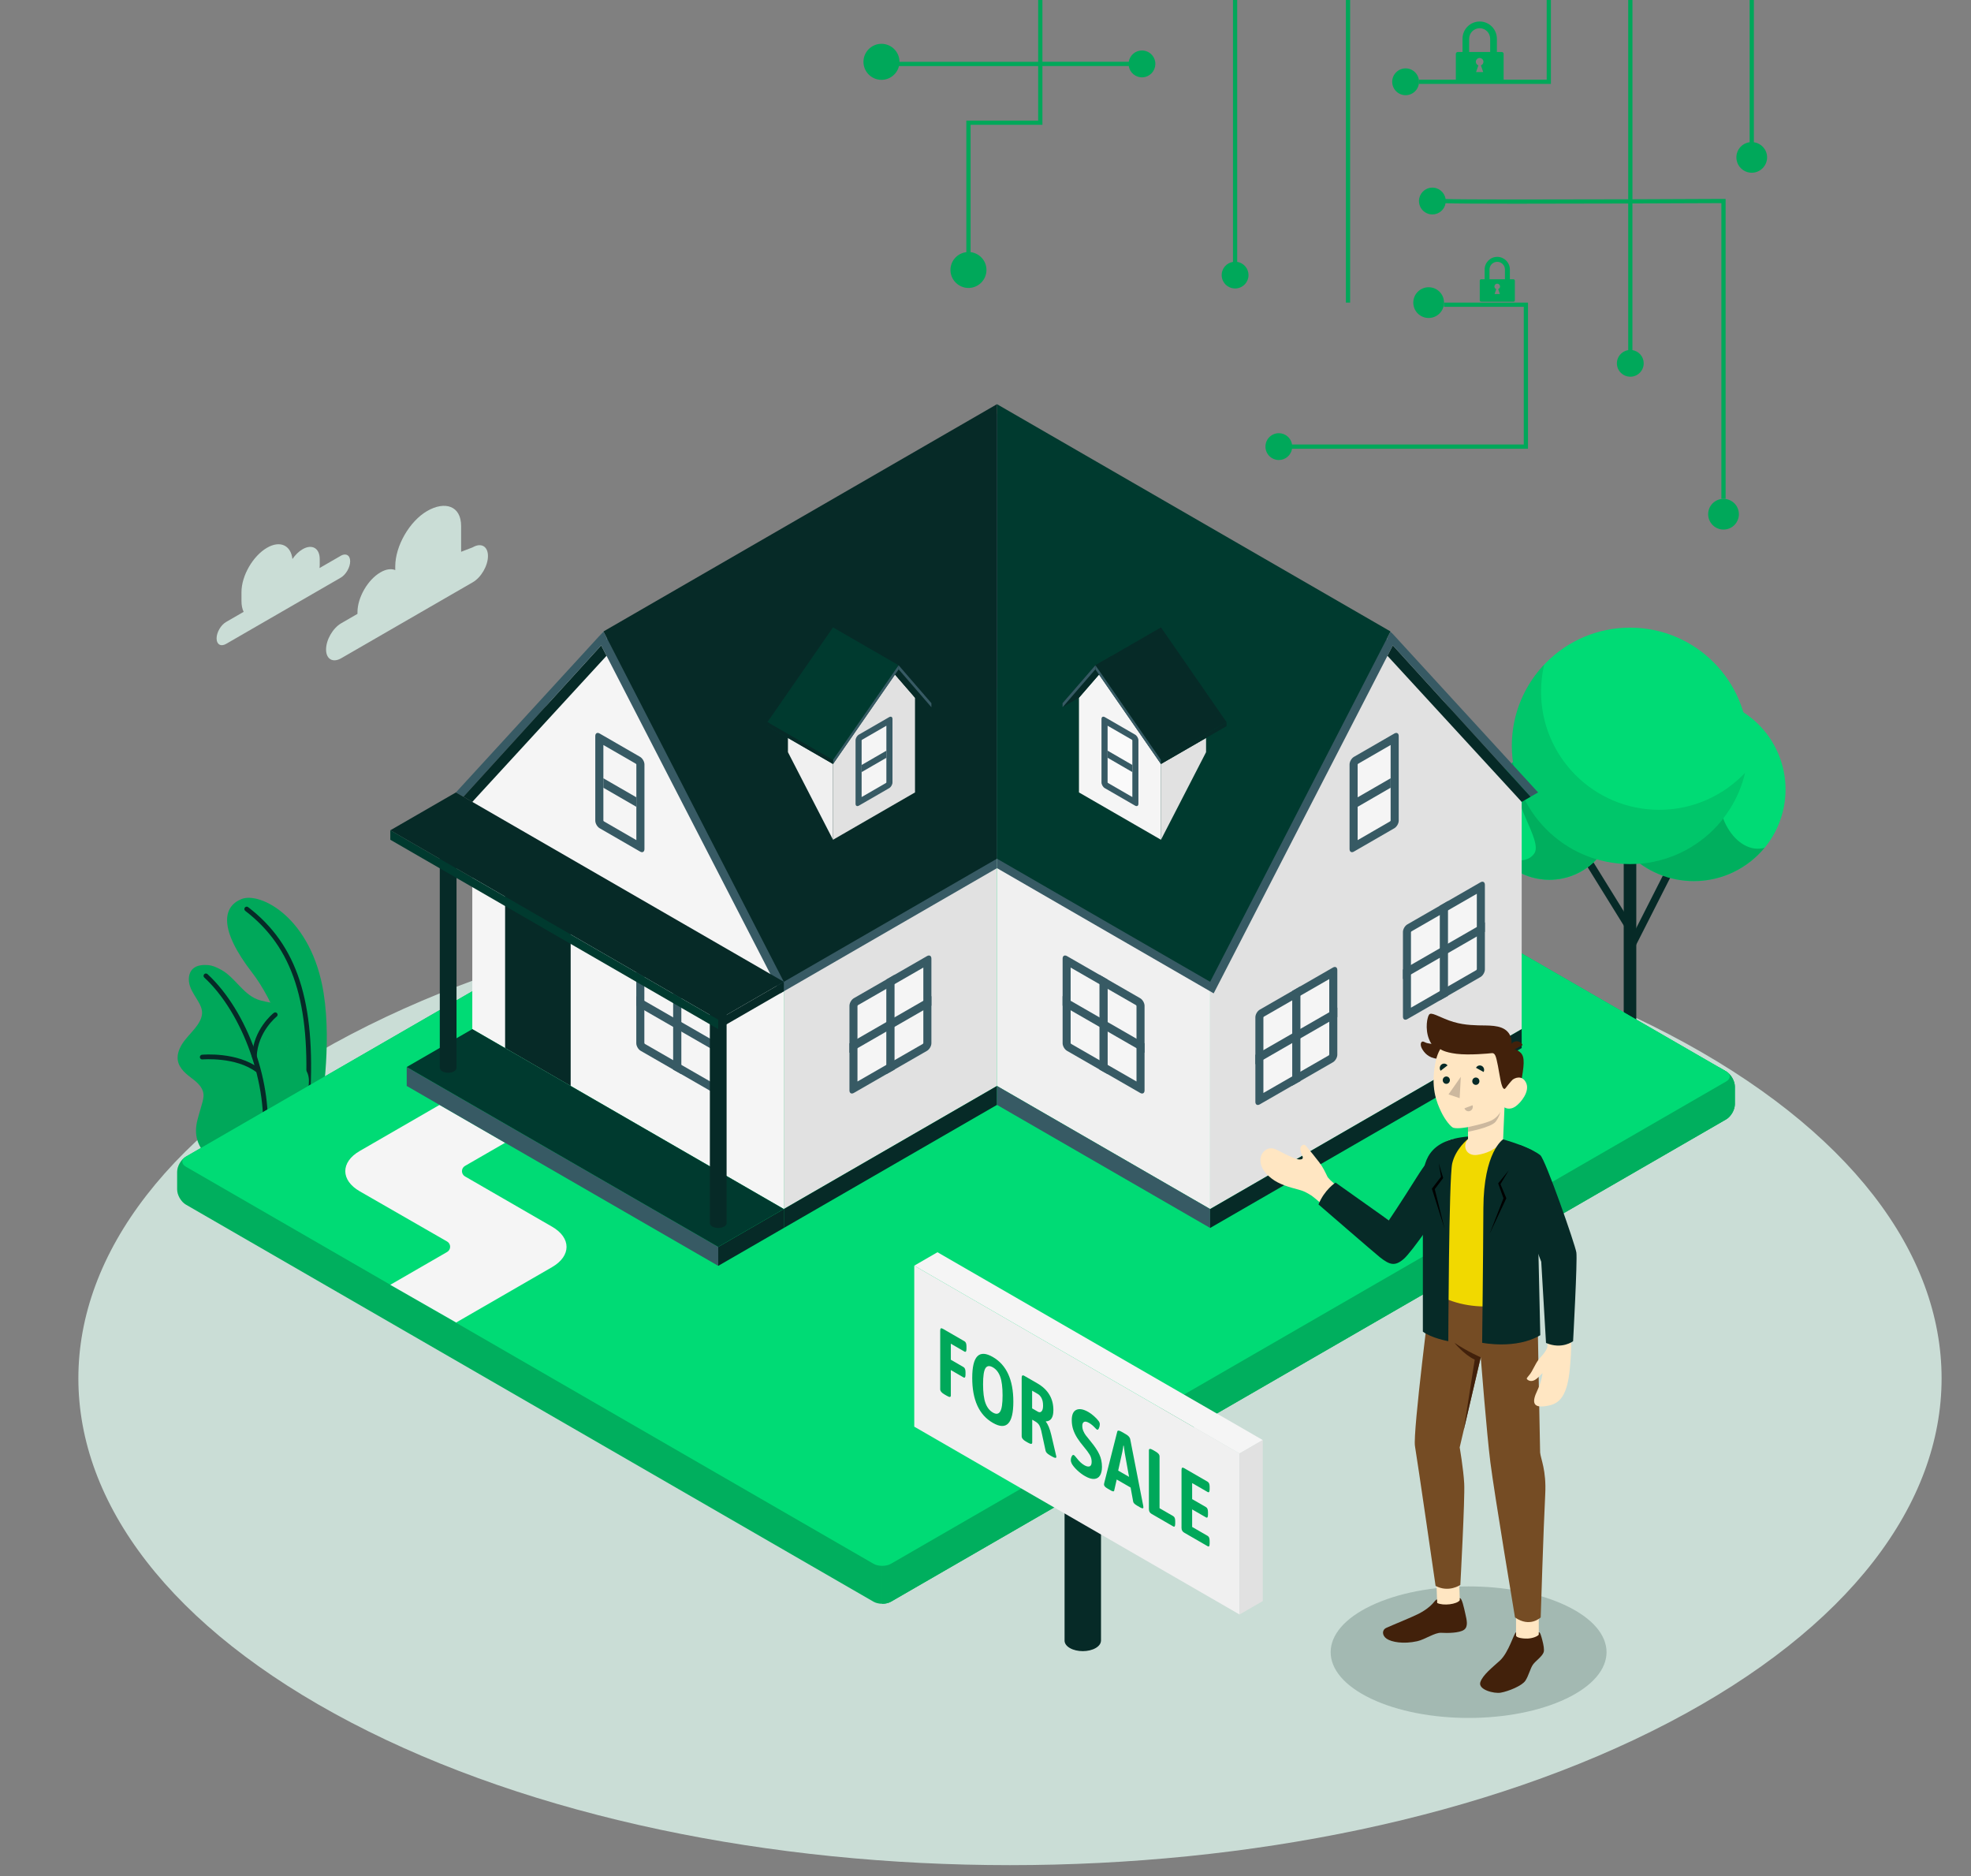 <?xml version="1.0" encoding="UTF-8"?><svg xmlns="http://www.w3.org/2000/svg" viewBox="0 0 574.86 547.09"><rect x="0" y="0" width="574.86" height="547.09" fill="#808080" stroke="none"/><defs><style>.cls-1,.cls-2,.cls-3,.cls-4,.cls-5,.cls-6,.cls-7,.cls-8,.cls-9,.cls-10,.cls-11,.cls-12,.cls-13,.cls-14,.cls-15,.cls-16,.cls-17,.cls-18,.cls-19,.cls-20,.cls-21{stroke-width:0px;}.cls-1,.cls-21{fill:#00db75;}.cls-2{fill:#f1d900;}.cls-3{fill:#003a2f;}.cls-4{fill:#375a64;}.cls-5{fill:#e1e1e1;}.cls-6,.cls-11,.cls-13{opacity:.2;}.cls-6,.cls-14{fill:#062a27;}.cls-22{isolation:isolate;}.cls-8{fill:#00a85a;}.cls-9{fill:#754c24;}.cls-10{fill:#f5f5f5;}.cls-11,.cls-21{mix-blend-mode:multiply;}.cls-12{fill:#f0f0f0;}.cls-15{fill:#fafafa;}.cls-16{fill:#ccb89e;}.cls-17{fill:#caddd6;}.cls-18{fill:#ffe6c2;}.cls-19{fill:#42210b;}.cls-20{opacity:.1;}</style></defs><g class="cls-22"><g id="use_case-real_estate"><path class="cls-17" d="m102.44,502.3c106.11,55.43,278.15,55.43,384.26,0,106.11-55.43,106.11-145.31,0-200.74-106.11-55.43-278.15-55.43-384.26,0-106.11,55.43-106.11,145.31,0,200.74Z"/><path class="cls-8" d="m511.53-25.71v-26.66h-55.17v-93.25h-1.24V-51.13h55.17v25.42h-35.41V58.11c-21.76.07-49.02.11-53.26-.08-.3-1.95-2.02-3.43-4.08-3.31s-3.62,1.79-3.68,3.78c-.07,2.22,1.71,4.03,3.91,4.03,1.94,0,3.54-1.41,3.84-3.27,4.63.2,31.65.15,53.27.08v42.75c-1.94.31-3.41,2.03-3.29,4.09s1.8,3.61,3.78,3.67c2.21.07,4.03-1.71,4.03-3.91,0-1.95-1.43-3.55-3.29-3.85v-42.76c12.6-.04,23.15-.09,25.94-.1v86.22h1.24V58h-.62c-.3,0-12.05.06-26.55.11V-24.47h34.17V41.47c-2.38.33-4.18,2.52-3.81,5.08.28,1.98,1.91,3.56,3.9,3.79,2.71.31,5.01-1.8,5.01-4.45,0-2.26-1.68-4.11-3.86-4.41V-24.47l34.2-.16c.34,0,.62-.28.62-.62h0c0-.34-.28-.62-.62-.62l-34.2.16Z"/><path class="cls-8" d="m421.16,89.47h23.26v40.14h-67.58c-.3-1.86-1.9-3.29-3.85-3.29-2.16,0-3.91,1.75-3.91,3.91s1.75,3.91,3.91,3.91c1.95,0,3.55-1.43,3.85-3.29h68.81v-42.61h-24.5v1.23Z"/><path class="cls-8" d="m451.11-1.32v24.55h-37.25v1.24h38.48V-1.32c2.18-.3,3.86-2.15,3.86-4.41,0-2.47-2-4.48-4.48-4.48s-4.48,2-4.48,4.48c0,2.26,1.68,4.11,3.86,4.41Z"/><path class="cls-8" d="m416.68,83.76c-2.47,0-4.48,2-4.48,4.48s2,4.48,4.48,4.48,4.48-2,4.48-4.48-2-4.48-4.48-4.48Z"/><path class="cls-8" d="m498.2,149.94c0,2.47,2,4.48,4.48,4.48s4.48-2,4.48-4.48-2-4.48-4.48-4.48-4.48,2-4.48,4.48Z"/><path class="cls-8" d="m409.96,19.94c-2.16,0-3.91,1.75-3.91,3.91s1.75,3.91,3.91,3.91,3.91-1.75,3.91-3.91-1.75-3.91-3.91-3.91Z"/><path class="cls-8" d="m360.84,76.35V-12.4h31.7v100.63h1.24V-12.4h28v-133.22h-1.23V-13.63h-26.76v-52.8h-32.94v-13.65h9.95c.32,2.71,2.68,4.79,5.51,4.62,2.65-.16,4.81-2.37,4.92-5.02.12-3-2.27-5.47-5.25-5.47-2.69,0-4.88,2.03-5.19,4.63h-9.95v-44.13h-1.23v44.13h-41.58v-64.3h-1.23v65.53h42.82v13.65h-23.06v31.12h-53.12c-.23-26.17-.67-92.46-.02-94.9l-.59-.19-.59-.2c-.83,2.49-.12,86.35-.03,95.9v.61h55.58v-31.12h21.82V-21.7h-56.82V18.03h-40.45c0-3.1-2.68-5.57-5.85-5.22-2.4.27-4.35,2.22-4.62,4.62-.35,3.17,2.12,5.85,5.22,5.85,2.55,0,4.67-1.81,5.15-4.22v.21h40.55v15.9h-20.95v38.36c-2.71.32-4.79,2.68-4.62,5.51.16,2.65,2.37,4.82,5.02,4.92,3,.12,5.47-2.27,5.47-5.25,0-2.69-2.03-4.88-4.63-5.19v-37.13h20.95v-17.14h25.18c.31,1.94,2.03,3.41,4.09,3.29s3.61-1.8,3.67-3.79c.06-2.21-1.71-4.03-3.91-4.03-1.95,0-3.55,1.43-3.85,3.29h-25.18V-20.46h56.82v-44.74h31.7V-13.63h-32.94v89.99c-1.94.31-3.41,2.03-3.29,4.09s1.8,3.61,3.79,3.67c2.21.06,4.03-1.71,4.03-3.91,0-1.95-1.43-3.55-3.29-3.85Z"/><path class="cls-8" d="m441.39,81.43h-1.02v-2.87h0c-.01-2.02-1.66-3.66-3.68-3.66s-3.67,1.63-3.68,3.66h0v2.87h-1.02c-.22,0-.41.18-.41.41v5.73c0,.22.18.41.41.41h9.42c.23,0,.41-.18.41-.41v-5.73c0-.22-.18-.41-.41-.41Zm-6.96-2.87s0,0,0,.01c0-1.23,1.02-2.23,2.25-2.23s2.24,1,2.25,2.23c0,0,0,0,0-.01v2.87h-4.5v-2.87Zm3.02,7.18h-1.54l.49-1.44c-.31-.11-.54-.41-.54-.77,0-.45.37-.82.82-.82s.82.36.82.82c0,.35-.23.65-.54.77l.49,1.44Z"/><path class="cls-8" d="m437.97,15.16h-1.39v-3.91h0c-.02-2.75-2.26-4.98-5.01-4.98s-4.99,2.22-5.01,4.98h0v3.91h-1.39c-.31,0-.56.25-.56.56v7.8c0,.31.25.56.56.56h12.82c.31,0,.56-.25.56-.56v-7.8c0-.31-.25-.56-.56-.56Zm-9.47-3.91s0,.01,0,.02c.01-1.68,1.39-3.04,3.06-3.04s3.05,1.36,3.06,3.04c0,0,0,0,0-.02v3.91h-6.13v-3.91Zm4.11,9.77h-2.1l.67-1.96c-.43-.15-.74-.56-.74-1.04,0-.61.5-1.11,1.11-1.11s1.11.5,1.11,1.11c0,.48-.31.89-.74,1.04l.67,1.96Z"/><path class="cls-6" d="m399.88,495.33c15.71,7.49,41.19,7.49,56.9,0,15.71-7.49,15.71-19.63,0-27.12-15.71-7.49-41.19-7.49-56.9,0-15.71,7.49-15.71,19.63,0,27.12Z"/><path class="cls-8" d="m86.65,327.54l6.91-3.95s3.31-18.25.84-33.95c-3.48-22.06-18.5-29.67-23.96-27.48-5.46,2.19-6.74,8.73,3.11,21.48,5.81,7.52,13.29,23.42,13.1,43.89Z"/><path class="cls-14" d="m89.78,320.72s-.03,0-.04,0c-.38-.02-.67-.35-.65-.73,1.6-27.48-3.65-43.74-17.55-54.38-.3-.23-.36-.66-.13-.96.23-.3.66-.36.96-.13,14.31,10.95,19.72,27.56,18.09,55.55-.02.36-.32.65-.68.65Z"/><path class="cls-8" d="m65.81,339.26c-1.09.63-3.34-.74-4.2-1.32-1.47-.99-2.67-2.39-3.46-3.98-.92-1.84-1.16-3.82-.87-5.86.15-1.06.45-2.09.74-3.12.29-1.01.58-2.02.87-3.03.29-1,.57-2.02.44-3.05-.26-2.07-2.1-3.52-3.77-4.77-1.85-1.38-3.77-3.21-3.76-5.7,0-1.92,1-3.71,2.19-5.22,1.19-1.51,2.6-2.84,3.68-4.43.77-1.15,1.38-2.49,1.25-3.87-.08-.86-.43-1.66-.84-2.42-.88-1.62-2.04-3.11-2.65-4.85-.61-1.74-.52-3.91.84-5.16,1.12-1.02,2.78-1.17,4.29-1.07,1.4.09,2.76.72,3.99,1.4,3.95,2.2,6.21,6.88,10.41,8.57,1.62.65,3.39.8,5.08,1.24,1.69.45,3.41,1.31,4.19,2.87,1.54,3.08-1.32,6.87-.24,10.13.96,2.89,3.77,4,5.34,6.6.69,1.14.85,2.46.74,3.78-.19,2.25-.52,3.9-1.6,6.39-.89,2.06-3.51,5.76-3.51,5.76-.07.06-18.99,10.97-19.16,11.07Z"/><path class="cls-14" d="m77.11,333.41s-.06,0-.09,0c-.38-.05-.64-.39-.6-.77,2-15.83-5.55-37.18-16.83-47.58-.28-.26-.3-.69-.04-.97.26-.28.69-.3.97-.04,11.76,10.85,19.34,32.27,17.26,48.76-.04.35-.34.6-.68.6Z"/><path class="cls-14" d="m75.15,312.75c-.14,0-.29-.04-.41-.14-6.01-4.51-15.6-3.69-15.7-3.68-.38.04-.71-.24-.75-.62-.03-.38.24-.71.62-.75.42-.04,10.22-.88,16.65,3.95.3.23.37.66.14.96-.13.18-.34.28-.55.28Z"/><path class="cls-14" d="m74.19,308.8s-.02,0-.03,0c-.38-.01-.67-.33-.66-.71.31-7.92,6.11-12.55,6.36-12.74.3-.23.73-.18.96.12.23.3.18.73-.12.96-.06.04-5.55,4.44-5.83,11.71-.01.37-.32.66-.69.66Z"/><rect class="cls-14" x="468.08" y="263.63" width="26.79" height="2.19" transform="translate(27.49 574.22) rotate(-63.09)"/><rect class="cls-14" x="467.94" y="249.26" width="2.19" height="22.47" transform="translate(-66.88 285.86) rotate(-31.76)"/><path class="cls-14" d="m477.24,248.1v57.57c0,.27-.18.54-.54.75-.72.41-1.88.41-2.59,0-.36-.21-.54-.48-.54-.75v-57.57h3.67Z"/><circle class="cls-1" cx="494.03" cy="230.18" r="26.74" transform="translate(-50.61 209.74) rotate(-22.83)"/><path class="cls-13" d="m502.41,223.34c3.45-10.86,7.12-15.1,4.79-16.43-3.89-2.21-8.38-3.47-13.17-3.47-14.77,0-26.74,11.97-26.74,26.74s11.97,26.74,26.74,26.74c8.3,0,15.72-3.78,20.63-9.72-7.92,2.31-16.72-9.77-12.24-23.85Z"/><circle class="cls-1" cx="451.91" cy="237.75" r="18.79" transform="translate(-35.75 389.18) rotate(-45)"/><path class="cls-1" d="m451.91,218.96c-4.1,0-7.89,1.32-10.98,3.55-.51,11.48,9.24,22.67,6.51,26.43-2.75,3.79-9.43,1.45-11.77-1.74,3.26,5.59,9.31,9.34,16.24,9.34,10.38,0,18.79-8.41,18.79-18.79s-8.41-18.79-18.79-18.79Z"/><path class="cls-13" d="m451.91,218.96c-4.1,0-7.89,1.32-10.98,3.55-.51,11.48,9.24,22.67,6.51,26.43-2.75,3.79-9.43,1.45-11.77-1.74,3.26,5.59,9.31,9.34,16.24,9.34,10.38,0,18.79-8.41,18.79-18.79s-8.41-18.79-18.79-18.79Z"/><circle class="cls-1" cx="475.41" cy="217.49" r="34.47"/><path class="cls-20" d="m508.96,225.36c-3.56,15.24-17.23,26.59-33.55,26.59-19.04,0-34.47-15.43-34.47-34.47,0-12.87,7.06-24.1,17.51-30.01-3,1.7-5.72,3.84-8.08,6.33-.59,2.53-.91,5.16-.91,7.87,0,19.04,15.43,34.47,34.47,34.47,9.86,0,18.75-4.15,25.03-10.78Z"/><path class="cls-1" d="m503.44,326.41l-243.58,140.63c-1.41.81-3.69.81-5.1,0l-200.54-115.78c-1.41-.81-2.55-2.79-2.55-4.41v-5.16c0-1.63,1.14-3.6,2.55-4.41l243.58-140.63c1.41-.81,3.69-.81,5.1,0l200.54,115.78c1.41.81,2.55,2.79,2.55,4.41v5.16c0,1.63-1.14,3.6-2.55,4.41Z"/><path class="cls-13" d="m503.44,326.41l-243.58,140.63c-1.41.81-3.69.81-5.1,0l-200.54-115.78c-1.41-.81-2.55-2.79-2.55-4.41v-5.16c0-1.63,1.14-3.6,2.55-4.41l243.58-140.63c1.41-.81,3.69-.81,5.1,0l200.54,115.78c1.41.81,2.55,2.79,2.55,4.41v5.16c0,1.63-1.14,3.6-2.55,4.41Z"/><path class="cls-21" d="m505.98,316.84c0-1.63-1.14-3.6-2.55-4.41l-2.23-1.29-243.9,140.81v15.7c.92,0,1.85-.2,2.55-.61l243.58-140.63c1.41-.81,2.55-2.79,2.55-4.41v-5.16Z"/><path class="cls-11" d="m505.98,316.84c0-1.63-1.14-3.6-2.55-4.41l-2.23-1.29-243.9,140.81v15.7c.92,0,1.85-.2,2.55-.61l243.58-140.63c1.41-.81,2.55-2.79,2.55-4.41v-5.16Z"/><path class="cls-1" d="m54.22,340.21l200.54,115.78c1.41.81,3.69.81,5.1,0l243.58-140.63c1.41-.81,1.41-2.13,0-2.94l-200.54-115.78c-1.41-.81-3.69-.81-5.1,0L54.22,337.27c-1.41.81-1.41,2.13,0,2.94Z"/><path class="cls-10" d="m161.03,369.48c5.61-3.24,5.61-8.54,0-11.77l-25.41-14.67c-1.18-.68-1.18-2.38,0-3.06l11.7-6.75-19.13-11.04-23.28,13.44c-5.61,3.24-5.6,8.53.01,11.75l25.48,14.64c1.18.68,1.18,2.38,0,3.06l-16.57,9.57,19.22,10.99,27.97-16.15Z"/><polygon class="cls-5" points="228.61 286.29 290.78 250.39 290.78 316.66 228.61 352.55 228.61 286.29"/><path class="cls-4" d="m270.38,278.79l-21.36,12.29c-.7.41-1.27,1.39-1.27,2.21v24.67c0,.81.57,1.14,1.27.74l21.36-12.29c.7-.41,1.27-1.39,1.27-2.21v-24.67c0-.81-.57-1.14-1.27-.74Z"/><path class="cls-10" d="m269.2,304.36s.09-.16.1-.23v-21.99s-19.11,10.99-19.11,10.99c0,.01-.09.16-.1.23v22s19.11-10.99,19.11-10.99Z"/><polygon class="cls-4" points="271.65 290.47 247.74 304.24 247.74 307 271.65 293.24 271.65 290.47"/><polygon class="cls-4" points="260.9 284.24 260.9 311.91 258.5 313.23 258.5 285.62 260.9 284.24"/><polygon class="cls-14" points="228.61 352.55 228.61 358.07 290.78 322.18 290.78 316.66 228.61 352.55"/><polygon class="cls-12" points="352.95 286.29 290.78 250.39 290.78 316.66 352.95 352.55 352.95 286.29"/><path class="cls-4" d="m311.19,278.79l21.36,12.29c.7.41,1.27,1.39,1.27,2.21v24.67c0,.81-.57,1.14-1.27.74l-21.36-12.29c-.7-.41-1.27-1.39-1.27-2.21v-24.67c0-.81.57-1.14,1.27-.74Z"/><path class="cls-10" d="m312.36,304.36s-.09-.16-.1-.23v-21.99s19.11,10.99,19.11,10.99c0,.01.09.16.1.23v22s-19.11-10.99-19.11-10.99Z"/><polygon class="cls-4" points="309.91 290.47 333.82 304.24 333.82 307 309.91 293.24 309.91 290.47"/><polygon class="cls-4" points="320.67 284.24 320.67 311.91 323.06 313.23 323.06 285.62 320.67 284.24"/><polygon class="cls-4" points="352.95 352.55 352.95 358.07 290.78 322.18 290.78 316.66 352.95 352.55"/><polygon class="cls-5" points="352.95 286.29 405.56 184.13 443.82 233.83 443.81 300.09 352.95 352.55 352.95 286.29"/><path class="cls-4" d="m388.77,282.13l-21.36,12.29c-.7.41-1.27,1.39-1.27,2.21v24.67c0,.81.57,1.14,1.27.74l21.36-12.29c.7-.41,1.27-1.39,1.27-2.21v-24.67c0-.81-.57-1.14-1.27-.74Z"/><path class="cls-10" d="m387.59,307.71s.09-.16.1-.23v-21.99s-19.11,10.99-19.11,10.99c0,.01-.09.16-.1.23v22s19.11-10.99,19.11-10.99Z"/><polygon class="cls-4" points="390.04 293.82 366.13 307.58 366.13 310.35 390.04 296.58 390.04 293.82"/><polygon class="cls-4" points="379.28 287.59 379.28 315.26 376.89 316.58 376.89 288.97 379.28 287.59"/><path class="cls-4" d="m431.81,257.27l-21.36,12.29c-.7.41-1.27,1.39-1.27,2.21v24.67c0,.81.57,1.14,1.27.74l21.36-12.29c.7-.41,1.27-1.39,1.27-2.21v-24.67c0-.81-.57-1.14-1.27-.74Z"/><path class="cls-10" d="m430.63,282.84s.09-.16.1-.23v-21.99s-19.11,10.99-19.11,10.99c0,.01-.09.16-.1.23v22s19.11-10.99,19.11-10.99Z"/><polygon class="cls-4" points="433.08 268.96 409.17 282.72 409.17 285.49 433.08 271.72 433.08 268.96"/><polygon class="cls-4" points="422.32 262.73 422.32 290.4 419.93 291.72 419.93 264.11 422.32 262.73"/><path class="cls-4" d="m394.88,220.7l11.8-6.81c.7-.41,1.27-.08,1.27.74v24.67c0,.81-.57,1.8-1.27,2.21l-11.8,6.81c-.7.41-1.27.08-1.27-.74v-24.67c0-.81.57-1.8,1.27-2.21Z"/><path class="cls-10" d="m395.96,222.91s.1-.16.15-.2l9.48-5.47v22.06s-.09.16-.14.2l-9.48,5.48v-22.06Z"/><polygon class="cls-4" points="405.59 226.94 395.96 232.5 395.96 235.27 405.59 229.7 405.59 226.94"/><polygon class="cls-14" points="352.95 352.55 443.81 300.09 443.82 305.61 352.95 358.07 352.95 352.55"/><polygon class="cls-10" points="228.61 286.29 176.01 184.13 137.75 233.83 137.75 300.09 228.61 352.55 228.61 286.29"/><polygon class="cls-14" points="147.32 305.61 147.32 255.92 166.44 266.96 166.44 316.66 147.32 305.61"/><path class="cls-4" d="m186.85,278.79l21.36,12.29c.7.41,1.27,1.39,1.27,2.21v24.67c0,.81-.57,1.14-1.27.74l-21.36-12.29c-.7-.41-1.27-1.39-1.27-2.21v-24.67c0-.81.57-1.14,1.27-.74Z"/><path class="cls-10" d="m188.03,304.36s-.09-.16-.1-.23v-21.99s19.11,10.99,19.11,10.99c0,.01.09.16.1.23v22s-19.11-10.99-19.11-10.99Z"/><polygon class="cls-4" points="185.57 290.47 209.48 304.24 209.48 307 185.57 293.24 185.57 290.47"/><polygon class="cls-4" points="196.33 284.24 196.33 311.91 198.72 313.23 198.72 285.62 196.33 284.24"/><path class="cls-4" d="m186.69,220.7l-11.8-6.81c-.7-.41-1.27-.08-1.27.74v24.67c0,.81.57,1.8,1.27,2.21l11.8,6.81c.7.41,1.27.08,1.27-.74v-24.67c0-.81-.57-1.8-1.27-2.21Z"/><path class="cls-10" d="m185.61,222.91s-.1-.16-.15-.2l-9.48-5.47v22.06s.09.16.14.2l9.48,5.48v-22.06Z"/><polygon class="cls-4" points="175.97 226.94 185.61 232.5 185.61 235.27 175.97 229.7 175.97 226.94"/><polygon class="cls-4" points="353.98 289.66 290.78 253.15 290.78 120.62 406.59 187.5 353.98 289.66"/><polygon class="cls-4" points="405.56 184.13 404.46 186.26 446.41 232.33 448.6 231.07 405.56 184.13"/><polygon class="cls-14" points="446.41 232.33 443.82 233.83 404.66 191.23 406.23 188.2 446.41 232.33"/><polygon class="cls-3" points="352.95 286.29 290.78 250.39 290.78 117.86 405.56 184.13 352.95 286.29"/><polygon class="cls-4" points="227.58 289.66 290.78 253.15 290.78 120.62 174.98 187.5 227.58 289.66"/><polygon class="cls-4" points="176.01 184.13 177.1 186.26 135.16 232.33 132.97 231.07 176.01 184.13"/><polygon class="cls-14" points="135.16 232.33 137.75 233.83 176.9 191.23 175.34 188.2 135.16 232.33"/><polygon class="cls-14" points="228.61 286.29 290.78 250.39 290.78 117.86 176.01 184.13 228.61 286.29"/><polygon class="cls-12" points="229.81 219.33 242.96 244.87 242.96 217.26 229.81 209.67 229.81 219.33"/><polygon class="cls-5" points="242.96 217.26 257.31 192.41 266.87 203.45 266.87 231.07 242.96 244.87 242.96 217.26"/><path class="cls-4" d="m250.49,214.22l8.85-5.11c.53-.3.96-.06.96.55v18.5c0,.61-.43,1.35-.96,1.66l-8.85,5.11c-.53.3-.96.06-.96-.55v-18.5c0-.61.43-1.35.96-1.66Z"/><path class="cls-10" d="m251.3,215.87s.07-.12.11-.15l7.11-4.1v16.54s-.07.12-.11.15l-7.11,4.11v-16.54Z"/><polygon class="cls-4" points="258.53 218.89 251.3 223.07 251.3 225.14 258.53 220.96 258.53 218.89"/><polygon class="cls-14" points="257.31 192.41 262.09 195.17 271.65 206.22 266.87 203.45 257.31 192.41"/><polygon class="cls-14" points="257.31 191.23 262.09 193.99 271.65 205.04 266.87 202.28 257.31 191.23"/><polygon class="cls-3" points="262.09 195.17 242.96 222.78 223.83 211.74 242.96 184.13 262.09 195.17"/><polygon class="cls-3" points="262.09 193.99 242.96 221.6 223.83 210.56 242.96 182.95 262.09 193.99"/><polygon class="cls-4" points="262.09 193.99 262.09 195.17 271.65 206.22 271.65 205.04 262.09 193.99"/><polygon class="cls-4" points="262.09 193.99 242.96 221.6 242.96 222.78 262.09 195.17 262.09 193.99"/><polygon class="cls-14" points="223.83 210.56 223.83 211.74 242.96 222.78 242.96 221.6 223.83 210.56"/><polygon class="cls-5" points="351.76 219.33 338.61 244.87 338.61 217.26 351.76 209.67 351.76 219.33"/><polygon class="cls-10" points="338.61 217.26 324.26 192.41 314.69 203.45 314.69 231.07 338.61 244.87 338.61 217.26"/><path class="cls-4" d="m331.07,214.22l-8.85-5.11c-.53-.3-.96-.06-.96.55v18.5c0,.61.43,1.35.96,1.66l8.85,5.11c.53.3.96.06.96-.55v-18.5c0-.61-.43-1.35-.96-1.66Z"/><path class="cls-15" d="m330.26,215.87s-.07-.12-.11-.15l-7.11-4.1v16.54s.07.12.11.15l7.11,4.11v-16.54Z"/><polygon class="cls-4" points="323.04 218.89 330.26 223.07 330.26 225.14 323.04 220.96 323.04 218.89"/><polygon class="cls-14" points="324.26 192.41 319.48 195.17 309.91 206.22 314.69 203.45 324.26 192.41"/><polygon class="cls-14" points="324.26 191.23 319.48 193.99 309.91 205.04 314.69 202.28 324.26 191.23"/><polygon class="cls-3" points="319.48 195.17 338.6 222.78 357.73 211.74 338.61 184.13 319.48 195.17"/><polygon class="cls-14" points="319.48 193.99 338.6 221.6 357.73 210.56 338.61 182.95 319.48 193.99"/><polygon class="cls-4" points="319.48 193.99 319.48 195.17 309.91 206.22 309.91 205.04 319.48 193.99"/><polygon class="cls-4" points="319.48 193.99 338.6 221.6 338.6 222.78 319.48 195.17 319.48 193.99"/><polygon class="cls-14" points="357.73 210.56 357.73 211.74 338.6 222.78 338.6 221.6 357.73 210.56"/><polygon class="cls-14" points="228.61 352.55 209.48 363.6 209.48 369.12 228.61 358.07 228.61 352.55"/><polygon class="cls-4" points="209.48 363.6 118.62 311.14 118.62 316.66 209.48 369.12 209.48 363.6"/><polygon class="cls-3" points="137.75 300.09 118.62 311.14 209.48 363.6 228.61 352.55 137.75 300.09"/><path class="cls-14" d="m207.05,356.69c.01.35.25.7.71.97.95.55,2.5.55,3.45,0,.46-.27.7-.62.71-.97h0v-68.23h-4.88v68.23h0Z"/><path class="cls-14" d="m128.28,311.43c.01.35.25.7.71.97.95.55,2.5.55,3.45,0,.46-.27.7-.62.71-.97h0v-68.23h-4.88v68.23h0Z"/><polygon class="cls-14" points="228.61 286.29 132.97 231.07 113.84 242.11 209.48 297.33 228.61 286.29"/><polygon class="cls-14" points="209.48 297.33 209.48 300.09 228.61 289.05 228.61 286.29 209.48 297.33"/><polygon class="cls-3" points="209.48 297.33 113.84 242.11 113.84 244.87 209.48 300.09 209.48 297.33"/><path class="cls-14" d="m310.49,478.46c.03.77.54,1.53,1.55,2.11,2.08,1.2,5.44,1.2,7.52,0,1.01-.58,1.52-1.35,1.55-2.11h.01v-77.46h-10.63v77.46h0Z"/><polygon class="cls-12" points="266.65 416.01 266.65 369.06 361.52 423.84 361.52 470.78 266.65 416.01"/><polygon class="cls-10" points="266.65 369.06 273.42 365.15 368.3 419.92 361.52 423.84 266.65 369.06"/><polygon class="cls-5" points="368.3 419.92 368.3 466.87 361.52 470.78 361.52 423.84 368.3 419.92"/><path class="cls-8" d="m274.22,405.12v-17.1c0-.36.06-.58.19-.66.12-.08.33-.04.6.12l6.29,3.63c.39.22.58.72.58,1.49v.7c0,.77-.19,1.04-.58.82l-3.98-2.3v4.68l3.7,2.14c.39.22.58.72.58,1.49v.7c0,.77-.19,1.04-.58.82l-3.7-2.14v7.4c0,.27-.09.41-.28.43s-.49-.09-.91-.34l-.72-.42c-.79-.46-1.19-.95-1.19-1.47Z"/><path class="cls-8" d="m283.56,401.8c0-6.38,2-8.42,6.01-6.1,3.99,2.3,5.98,6.65,5.98,13.03s-1.99,8.48-5.98,6.17c-4.01-2.31-6.01-6.68-6.01-13.1Zm8.15,9.8c.47-.74.7-2.31.7-4.69s-.23-4.21-.69-5.47c-.46-1.26-1.17-2.17-2.13-2.72-.98-.56-1.7-.48-2.17.24-.47.73-.7,2.28-.7,4.67s.23,4.22.7,5.5c.47,1.28,1.19,2.21,2.17,2.77.95.55,1.65.45,2.12-.3Z"/><path class="cls-8" d="m297.98,418.84v-17.1c0-.34.07-.55.2-.64.13-.09.34-.05.62.12l3.75,2.16c3.12,1.8,4.68,4.41,4.68,7.81,0,2.13-.73,3.23-2.19,3.28v.11c.62.75,1.15,2.04,1.58,3.85l1.4,6c.02.06.03.13.05.2.02.07.02.13.02.19,0,.41-.42.38-1.26-.11l-.67-.39c-.73-.42-1.13-.86-1.21-1.32l-1.28-5.9c-.19-.72-.4-1.26-.64-1.63-.24-.37-.61-.7-1.11-.99l-.86-.5v6.64c0,.52-.41.54-1.23.07l-.63-.36c-.81-.47-1.21-.96-1.21-1.48Zm4.73-7.19c.42.24.78.21,1.07-.11.3-.31.44-.87.44-1.68,0-.86-.14-1.58-.43-2.15-.29-.57-.68-1-1.18-1.28l-1.58-.91v5.16l1.68.97Z"/><path class="cls-8" d="m314.24,428.78c-.71-.65-1.26-1.3-1.64-1.96-.09-.21-.16-.39-.21-.54-.05-.14-.07-.3-.07-.48,0-.43.09-.82.28-1.17.19-.35.4-.46.63-.32.11.06.26.22.47.47.2.25.33.41.4.48.7.91,1.42,1.57,2.17,2,.59.34,1.09.45,1.5.33.41-.12.62-.56.62-1.31s-.18-1.44-.55-2.06c-.37-.62-.93-1.39-1.69-2.29-.79-.94-1.44-1.8-1.94-2.59-.5-.79-.9-1.6-1.19-2.46-.29-.86-.43-1.78-.43-2.76,0-1.61.45-2.62,1.35-3.02.9-.4,2.07-.19,3.52.65.53.3,1.07.7,1.63,1.2.56.49,1.01.97,1.35,1.44.22.3.33.61.33.91,0,.4-.09.78-.26,1.17-.17.39-.37.52-.58.39-.09-.05-.27-.22-.54-.5-.59-.63-1.17-1.11-1.75-1.44-.65-.38-1.15-.47-1.48-.29-.33.18-.5.55-.5,1.11s.1,1.05.31,1.54c.21.49.45.91.72,1.26.27.35.76.97,1.48,1.85,1.1,1.34,1.92,2.55,2.44,3.66.53,1.1.79,2.34.79,3.7,0,1.04-.19,1.87-.57,2.49-.38.62-.95.96-1.7,1.01s-1.66-.23-2.71-.84c-.75-.43-1.47-.97-2.18-1.62Z"/><path class="cls-8" d="m321.99,432.94c0-.05.02-.2.05-.43l3.82-15.06c.09-.39.51-.38,1.26.05l1.23.71c.75.43,1.17.9,1.28,1.41l3.8,19.46c.03.27.05.43.05.48,0,.36-.32.35-.96-.01l-.93-.54c-.67-.39-1.03-.77-1.09-1.14l-.75-4.11-4.05-2.34-.74,3.25c-.06.3-.4.28-1-.07l-.93-.54c-.68-.39-1.03-.77-1.03-1.13Zm7.31-2.29l-1.26-6.99c-.11-.64-.2-1.33-.28-2.07l-.12-.07c-.08.65-.17,1.24-.28,1.75l-1.23,5.55,3.17,1.83Z"/><path class="cls-8" d="m335.28,440.88c-.12-.22-.19-.52-.19-.87v-17.1c0-.52.4-.55,1.19-.09l.72.42c.42.24.72.48.91.71.19.23.28.48.28.75v15.09l3.96,2.29c.22.13.37.31.47.55.09.24.14.56.14.95v.7c0,.39-.05.66-.14.79-.09.13-.25.14-.47.01l-6.26-3.62c-.28-.16-.48-.35-.61-.58Z"/><path class="cls-8" d="m344.79,446.36c-.12-.22-.19-.52-.19-.87v-16.83c0-.36.06-.58.19-.66.12-.08.33-.04.6.12l6.8,3.93c.22.13.37.31.47.55.09.24.14.56.14.95v.7c0,.39-.05.66-.14.79-.09.13-.25.14-.47.01l-4.49-2.59v4.68l4.01,2.31c.22.13.37.31.47.55.09.24.14.56.14.95v.7c0,.39-.05.66-.14.79-.09.13-.25.14-.47.01l-4.01-2.31v5.11l4.52,2.61c.2.12.35.29.44.52.09.23.14.56.14.97v.7c0,.41-.05.68-.14.81-.09.13-.24.13-.44.01l-6.82-3.94c-.28-.16-.48-.35-.6-.58Z"/><path class="cls-17" d="m137.89,159.59l-3.4,1.31v-7.5c0-5.94-4.74-7.37-9.89-4.4h0c-5.15,2.97-9.32,10.2-9.32,16.14v1.09c-1.17-.47-2.68-.29-4.32.67h0c-3.7,2.14-6.7,7.34-6.7,11.61v.49l-4.74,2.74c-2.44,1.41-4.42,4.83-4.42,7.65s1.98,3.96,4.42,2.55l38.38-22.16c2.44-1.41,4.42-4.83,4.42-7.65s-1.98-3.96-4.42-2.55Z"/><path class="cls-17" d="m99.37,162.08l-6.17,3.56c.03-.28.05-.55.05-.82v-1.79c0-3.18-2.23-4.47-4.99-2.88-1.12.64-2.14,1.66-2.97,2.86-.45-4-3.59-5.49-7.4-3.29-4.12,2.38-7.46,8.16-7.46,12.92v2.67c0,1.23.23,2.27.63,3.1l-5.12,2.96c-1.53.88-2.77,3.03-2.77,4.79s1.24,2.48,2.77,1.6l33.42-19.3c1.53-.88,2.77-3.03,2.77-4.79s-1.24-2.48-2.77-1.6Z"/><rect class="cls-18" x="442.17" y="470.52" width="6.63" height="9.66"/><rect class="cls-18" x="419.02" y="458.68" width="6.63" height="9.66" transform="translate(-15.68 14.79) rotate(-1.97)"/><path class="cls-9" d="m448.37,376.25c0,6.33.82,47.29.82,47.29.15,1.82,1.86,5.18,1.49,12.18-.5,9.51-1.32,35.91-1.32,35.91,0,0-3.11,3.08-7.5,0,0,0-6-35.88-7.19-45.3-1.04-8.22-2.8-30.56-2.8-30.56l-6.14,26.29s1.08,6.18,1.32,10.54c.24,4.36-1.13,29.56-1.13,29.56,0,0-3.37,2.33-7.22.28,0,0-5.33-36.81-6.01-40.75-.68-3.94,4.66-45.44,4.66-45.44h31.01Z"/><path class="cls-18" d="m424.27,332.1c-2.72.32-4.88,1.79-8.83,8.5-3.15,5.36-9.75,15.66-9.75,15.66-.6-.48-15.21-8.96-18.45-12.98-.77-1.57-1.36-2.9-2.44-4.31-1.24-1.62-2.52-3.2-3.84-4.75-.1-.12-.2-.24-.34-.32-.49-.29-1.14.14-1.3.68-.16.54.02,1.12.19,1.65.23.7.94,1.68-.05,1.84-.83.14-1.73-.23-2.48-.55-1.27-.55-2.52-1.15-3.74-1.8-.79-.42-1.6-.87-2.5-.89-1.3-.02-2.49.98-2.92,2.21-.42,1.23-.17,2.63.46,3.77.63,1.14,1.59,2.06,2.62,2.86,2.23,1.73,5.19,2.52,7.9,3.24,1.31.35,2.19.75,3.81,1.79,2.16,1.51,13.49,12.05,18.73,16.16,2.5,1.96,6.06,3.06,8.9.18,2.84-2.88,14.28-18.14,14.28-18.14l7.2-14.23s-4.73-.9-7.48-.58Z"/><path class="cls-14" d="m423.45,332.24c-1.92.68-5.41,3.33-10.28,11.1-4.87,7.77-8.1,12.52-8.1,12.52l-15.54-11.02s-3.25,2.09-4.98,6.37c0,0,16.59,14.36,17.9,15.39,2.88,2.27,4.37,2.7,6.91.55,2.55-2.15,11.01-14.73,11.01-14.73l3.09-20.19Z"/><path class="cls-2" d="m438.39,332.4s.06.01.09.02c5.84,1.45,9.89,6.77,9.89,12.79v31.04c-4.65,5.06-20.86,7.42-31.01,0v-32.32c0-5.16,2.87-11.37,10.79-11.83l10.24.3Z"/><path class="cls-19" d="m440.62,305.97s1.64-.28,2.92,1.03c1.26,1.28,1,3.66,0,9.12l-3.88.45.96-10.6Z"/><path class="cls-19" d="m417.99,304.39s-1.57,0-2.43-.49c-1.19-.68-1.5.67-.85,1.85s1.87,2.71,4.5,3c.04-.17,1.11-3.03,1.11-3.03l-2.34-1.32Z"/><path class="cls-18" d="m438.8,316.57c.58.34,1.4-.76,2.11-1.51.71-.74,3.03-1.76,4.19.68,1.18,2.48-1.5,5.79-3.07,6.88-1.87,1.3-3.23.28-3.23.28l-.41,9.5s-1.93,3.54-7.5,4.36c-3.13.46-4.57-2.41-2.74-4.66v-3.45s-2.87.58-4.23.22c-.73-.19-2.46-2.29-3.58-4.64-1.26-2.64-3.35-7.32-1.49-15.23,2-8.5,11.14-8.76,16.58-5.33,5.45,3.43,3.37,12.91,3.37,12.91Z"/><path class="cls-19" d="m438.8,317.54c.29,0,1.39-1.82,2.11-2.48.99-.9-.29-9.09-.29-9.09,0,0,1.01-3.11-.96-5.17-1.96-2.06-5.77-1.71-8.55-1.81-2.9-.1-6-.28-9.95-2-3.95-1.72-4.25-1.92-4.74-.18-.49,1.74-.67,5.71,1.68,8.37l1.96.72s1.06.94,4.75,1.39,9.43-.09,10.21-.19c1.07-.15,1.3.89,1.87,3.72.51,2.48.93,6.7,1.9,6.71Z"/><path class="cls-19" d="m440.61,306.6l3.48-1.87c-.49-1-1.68-1.39-2.64-.87-.96.52-1.34,1.74-.85,2.74Z"/><path class="cls-16" d="m428.16,328.65s5.17-1.04,6.97-2c1.21-.64,2.2-1.76,2.5-2.47,0,0-.34,1.53-1.42,2.91-1.32,1.69-8.05,2.93-8.05,2.93v-1.37Z"/><path class="cls-14" d="m429.4,315.28c0,.59.46,1.07,1.04,1.07.57,0,1.04-.48,1.04-1.08s-.46-1.07-1.04-1.07c-.57,0-1.04.48-1.04,1.08Z"/><path class="cls-14" d="m430.5,311.37l2.21,1.22c.33-.64.1-1.43-.52-1.76-.61-.34-1.37-.1-1.7.54Z"/><path class="cls-16" d="m429.48,322.29l-2.36.89c.23.68.95,1.03,1.61.78.65-.24.99-.99.76-1.67Z"/><path class="cls-14" d="m420.17,312.23l2.02-1.56c-.41-.58-1.2-.7-1.76-.27-.56.43-.68,1.25-.26,1.82Z"/><path class="cls-14" d="m420.79,314.98c0,.59.46,1.07,1.04,1.07.57,0,1.04-.48,1.04-1.08s-.46-1.07-1.04-1.07c-.57,0-1.04.48-1.04,1.08Z"/><polygon class="cls-16" points="426.06 314 425.72 320.22 422.47 319.12 426.06 314"/><path class="cls-19" d="m442.17,476.9v-.95c-.63.28-2.11,5.9-4.74,8.3-2.09,1.91-4.94,4.11-5.67,6.24-.75,2.21,3.97,3.43,5.93,3.09,2.27-.4,6.21-2,7.19-3.48.99-1.48,1.45-3.67,2.25-4.75.8-1.09,2.65-2.3,3.09-3.56.24-.69-.04-2.2-.38-3.48-.31-1.17-.64-2.46-1.04-2.35,0,.14,0,.72,0,.72-.48.53-1.81,1.06-3.31,1.12-.97.04-3.32-.16-3.32-.9Z"/><path class="cls-19" d="m419.12,466.4c-.34.01-.62.5-1.38,1.32-.92.99-2.42,2.06-3.9,2.81-2.48,1.24-7.31,3.15-9.49,4.14-1.36.61-1.3,2.26.11,3.2,1.41.94,4.82,1.61,8.91.7,2.23-.5,5.13-2.56,6.96-2.45,1.84.11,5.27.08,6.63-.85,1.36-.93.81-2.93.43-4.64-.42-1.87-1.02-4.73-1.64-4.61l.02.59c-.8,1.21-4.86,1.7-6.61.81l-.03-1.02Z"/><path class="cls-19" d="m431.87,395.78s-3.94-1.7-7.66-4.22c0,0,2.76,3.45,5.91,4.91l-3.22,20.54,4.97-21.23Z"/><path class="cls-14" d="m428.16,332.11s-3.63,2.88-4.61,7.14c-.98,4.26-1.14,51.84-1.14,51.84,0,0-5.05-.93-7.42-2.79v-43.48c0-5.94,1.44-12.42,13.17-13.41v.7Z"/><path class="cls-14" d="m438.38,332.24s-5.67,3.6-5.74,20.08c-.06,14.25-.36,39.23-.36,39.23,0,0,9.9,2.01,16.96-2.21,0,0-.8-35.69-.93-41.04-.15-6.13,1.64-11.33-1.81-13.06-3.45-1.73-8.12-3.01-8.12-3.01Z"/><path class="cls-18" d="m458.19,390.76l-6.81-1.14c0,1.13-.02,2.14-.05,2.97-.04.8-1.13,2.26-1.69,2.83-1.5,1.53-1.94,2.84-2.93,4.55-.78,1.34-1.6,1.83-1.38,2.14.28.4,1.2.94,2.38.25.59-.35,1.3-1.05,2.18-1.96,0,0-.21,2.35-1.5,5.03-1.74,3.63-1.4,5.52,3.61,4.36,3.14-.73,5.17-3.27,5.86-10.74.2-2.15.5-5.55.33-8.28Z"/><path class="cls-14" d="m443.22,333.85s4.16,1.5,6.01,2.99c1.5,1.2,10.2,26.14,10.53,28.38.34,2.24-.95,25.87-.95,25.87,0,0-3.25,2.5-7.9.51l-1.39-23.68-6.89-17.93s-3.42-9.72.59-16.13Z"/><polygon class="cls-7" points="440.04 341.26 436.96 345.07 438.5 349.41 434.45 359.8 439.34 349.41 437.63 345.31 440.04 341.26"/><polygon class="cls-7" points="419.62 339.2 420.29 343.14 417.62 346.62 421.33 358.31 418.46 346.75 420.92 343.5 419.62 339.2"/></g></g></svg>
